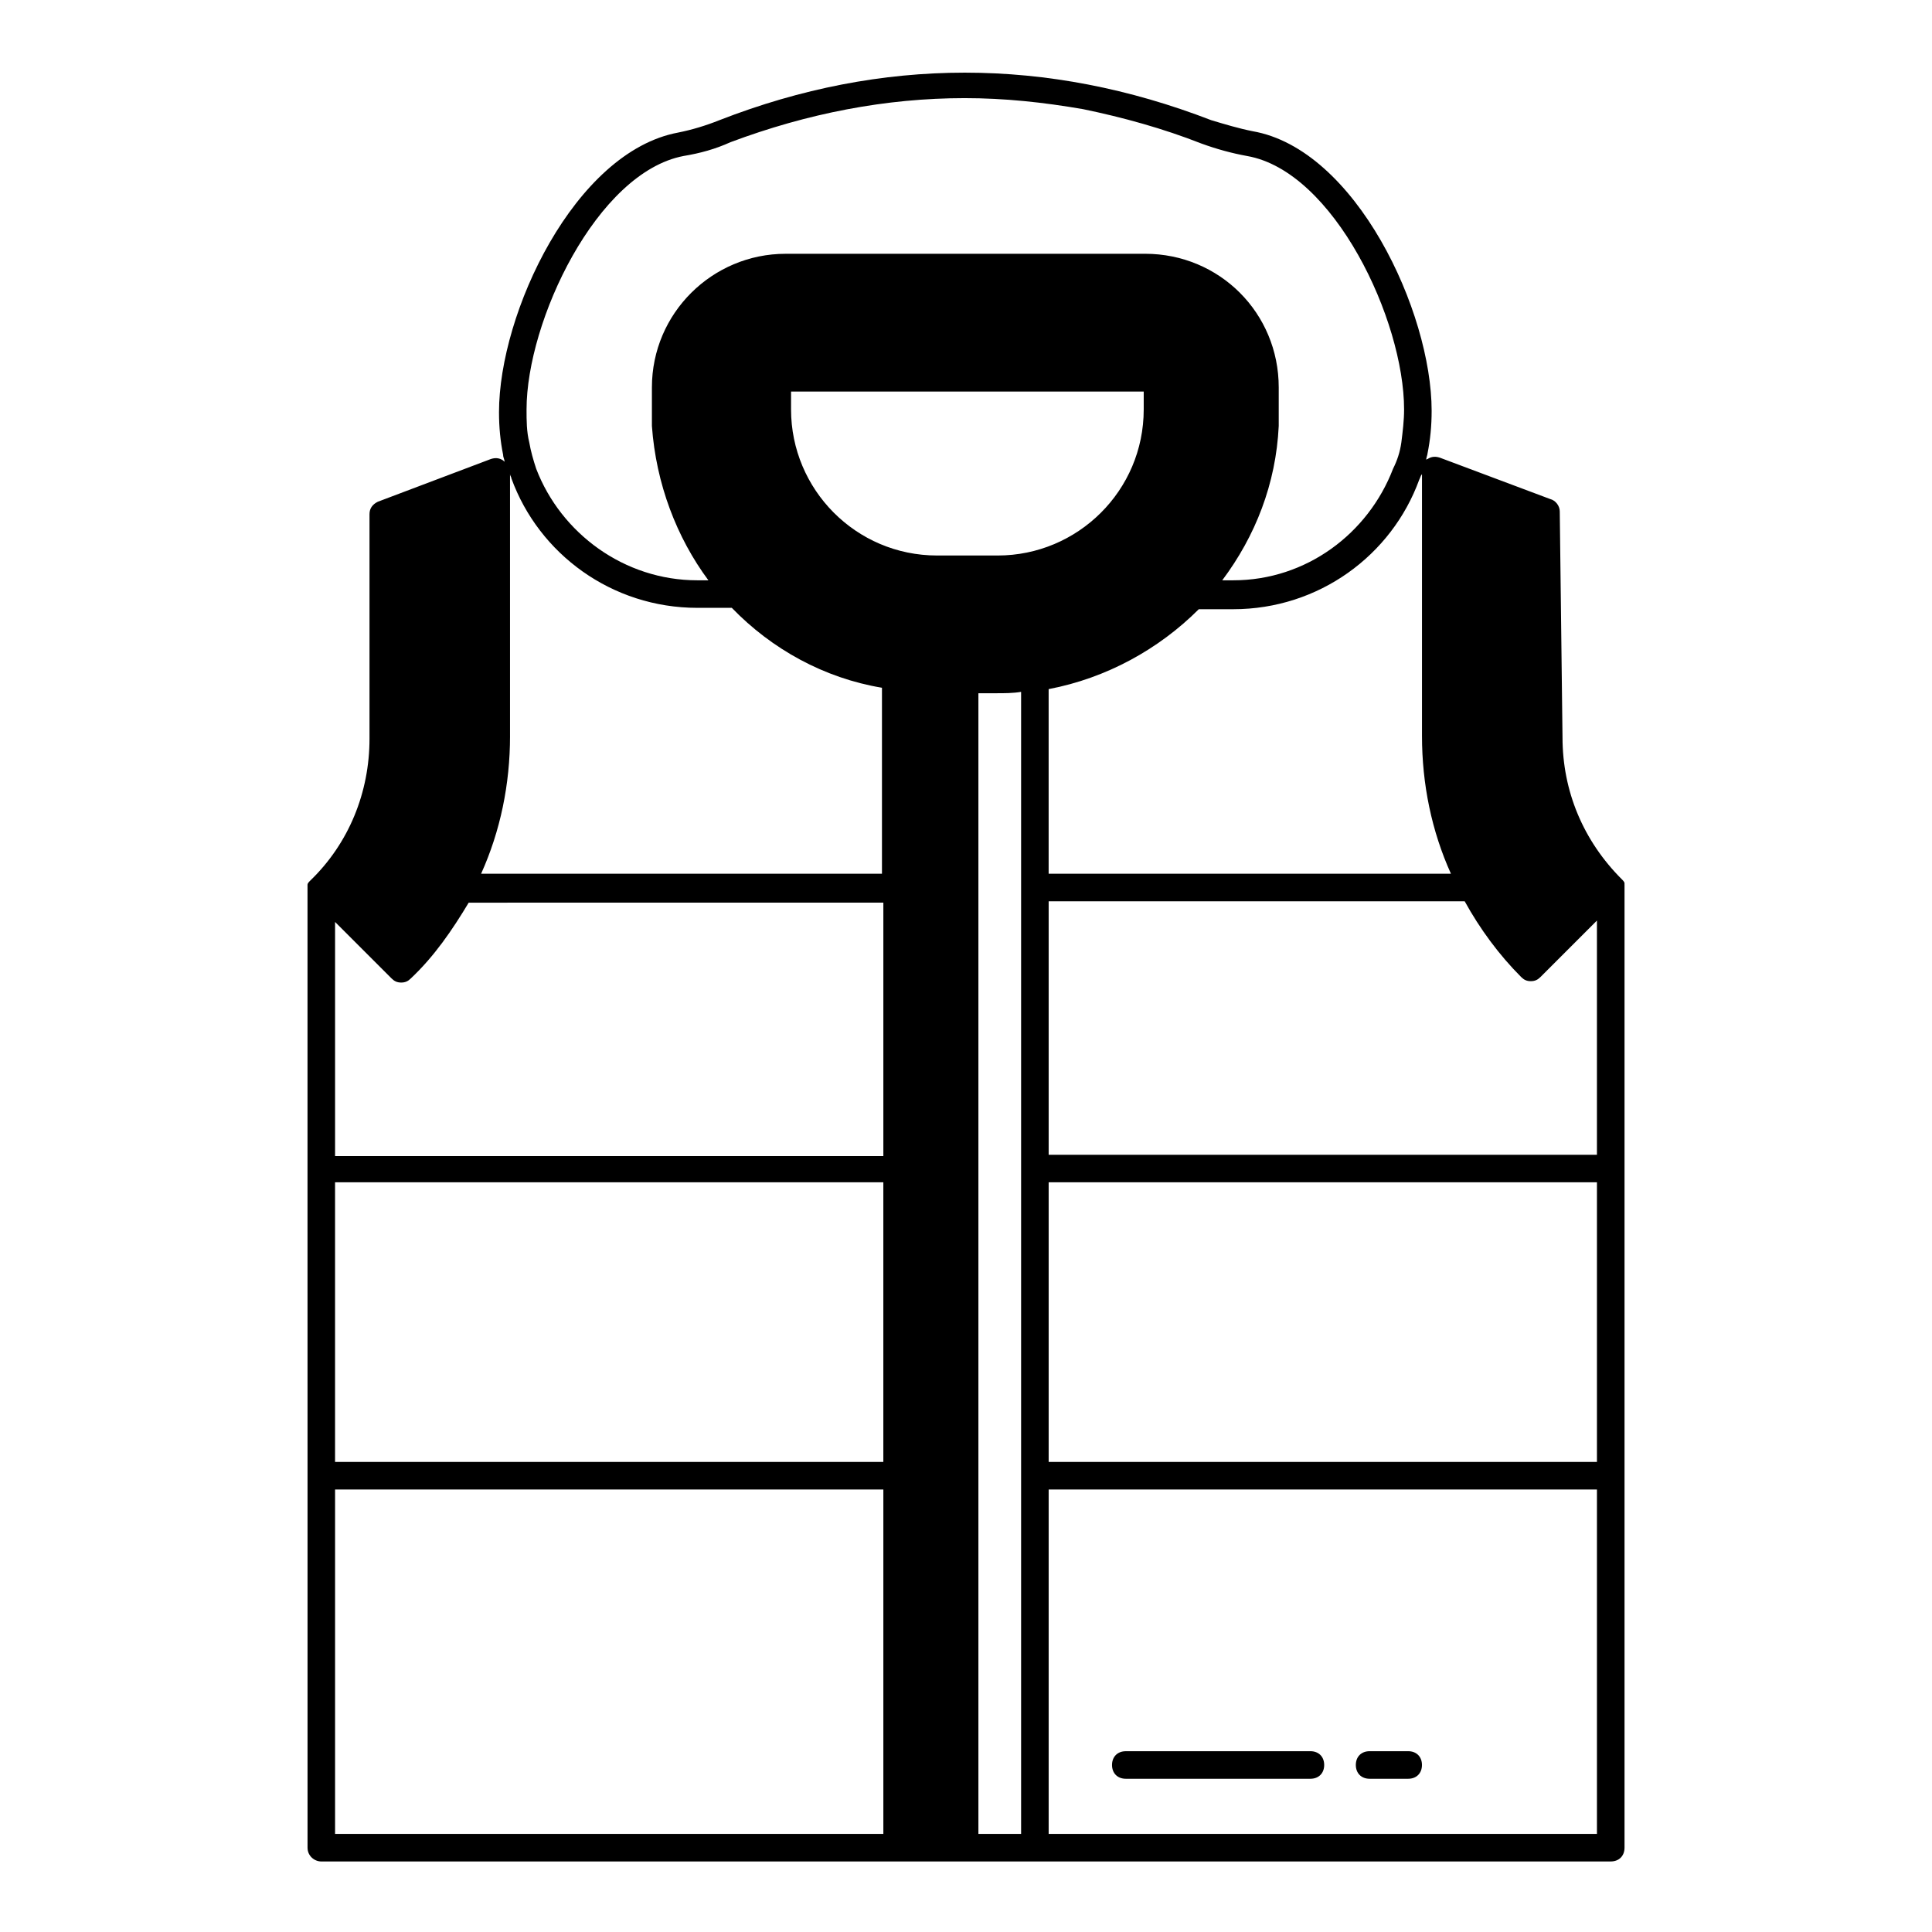 <?xml version="1.0" encoding="UTF-8"?>
<!-- Uploaded to: ICON Repo, www.iconrepo.com, Generator: ICON Repo Mixer Tools -->
<svg fill="#000000" width="800px" height="800px" version="1.1" viewBox="144 144 512 512" xmlns="http://www.w3.org/2000/svg">
 <g>
  <path d="m574.51 378.46v-0.363c0-0.363-0.363-0.73-0.73-1.094-10.223-10.223-15.699-23.363-15.699-37.602l-0.73-59.871c0-1.461-1.094-2.922-2.555-3.285l-29.207-10.953c-1.094-0.363-2.191-0.363-3.285 0.363 0 0-0.363 0-0.363 0.363 0-0.73 0.363-1.461 0.363-1.824 0.73-3.652 1.094-7.301 1.094-11.316 0-26.285-20.078-69.363-47.461-74.109-3.652-0.73-7.301-1.824-10.953-2.922-43.445-16.793-87.254-16.793-130.33 0-3.652 1.461-7.301 2.555-10.953 3.285-27.383 5.109-47.461 47.824-47.461 74.109 0 4.016 0.363 7.668 1.094 11.316 0 0.73 0.363 1.094 0.363 1.824l-0.363-0.363c-1.094-0.73-2.191-0.73-3.285-0.363l-29.938 11.316c-1.461 0.73-2.191 1.824-2.191 3.285v59.508c0 14.238-5.477 27.746-15.699 37.602-0.363 0.363-0.73 0.73-0.73 1.094v0.363 1.094 74.477l0.008 80.688v98.574c0 2.191 1.824 3.652 3.652 3.652l152.6-0.004h189.11c2.191 0 3.652-1.461 3.652-3.652v-254.46-0.73zm-53.668-108.79v69.363c0 12.777 2.555 25.191 7.668 36.508l-106.61 0.004v-48.922c15.332-2.922 29.207-10.586 39.793-21.176h9.129c22.637 0 41.984-14.238 49.285-34.316 0.367-0.73 0.367-1.094 0.73-1.461zm-288.05 187.65h145.3v74.109h-145.3zm120.48-209.55h93.824v4.746c0 21.539-17.523 38.699-38.699 38.699h-16.062c-21.539 0-38.699-17.523-38.699-38.699v-4.746zm-28.113-62.43c4.383-0.73 8.398-1.824 12.414-3.652 20.445-7.664 41.254-11.68 62.062-11.68 10.586 0 20.809 1.094 31.398 2.922 10.586 2.191 21.176 5.109 31.398 9.129 4.016 1.461 8.031 2.555 12.047 3.285 23 4.016 41.617 43.445 41.617 67.176 0 2.922-0.363 5.84-0.73 8.762-0.363 2.555-1.094 4.746-2.191 6.938-6.57 17.16-23 29.57-42.348 29.57h-2.922c8.762-11.684 14.238-25.555 14.969-40.891v-4.383-5.844c0-19.715-15.699-35.414-35.414-35.414l-95.285 0.004c-19.348 0-35.414 15.699-35.414 35.414v5.84 4.383c1.094 15.332 6.57 29.57 14.969 40.891h-2.922c-19.348 0-36.145-12.414-42.715-29.57-0.73-2.191-1.461-4.746-1.824-6.938-0.73-2.922-0.73-5.84-0.73-8.762 0.004-23.371 18.621-62.801 41.621-67.18zm-46 153.7v-69.363c0 0.363 0.363 0.73 0.363 1.094 7.301 20.078 26.652 34.316 49.285 34.316h9.129c10.586 10.953 24.461 18.617 39.793 21.176v49.285h-106.23c5.109-11.316 7.664-23.73 7.664-36.508zm-46.363 49.285 14.969 14.969c0.73 0.73 1.461 1.094 2.555 1.094s1.824-0.363 2.555-1.094c6.207-5.84 10.953-12.777 15.332-20.078l109.89-0.004v67.176h-145.3zm0 150.41h145.3v91.27h-145.3zm170.49 91.27v-302.29h4.746c2.191 0 4.383 0 6.57-0.363v302.65zm163.92-98.574h-145.3v-74.109h145.3zm0 98.574h-145.3v-91.27h145.3zm-145.3-179.98v-67.176h110.25c4.016 7.301 9.129 14.238 14.969 20.078 0.73 0.73 1.461 1.094 2.555 1.094s1.824-0.363 2.555-1.094l14.969-14.969v62.062z"/>
  <path d="m442.35 615.39h48.922c2.191 0 3.652-1.461 3.652-3.652 0-2.191-1.461-3.652-3.652-3.652l-48.922 0.004c-2.191 0-3.652 1.461-3.652 3.652 0 2.188 1.461 3.648 3.652 3.648z"/>
  <path d="m506.96 615.39h10.223c2.191 0 3.652-1.461 3.652-3.652 0-2.191-1.461-3.652-3.652-3.652h-10.223c-2.191 0-3.652 1.461-3.652 3.652 0.004 2.191 1.465 3.652 3.652 3.652z"/>
 </g>
</svg>